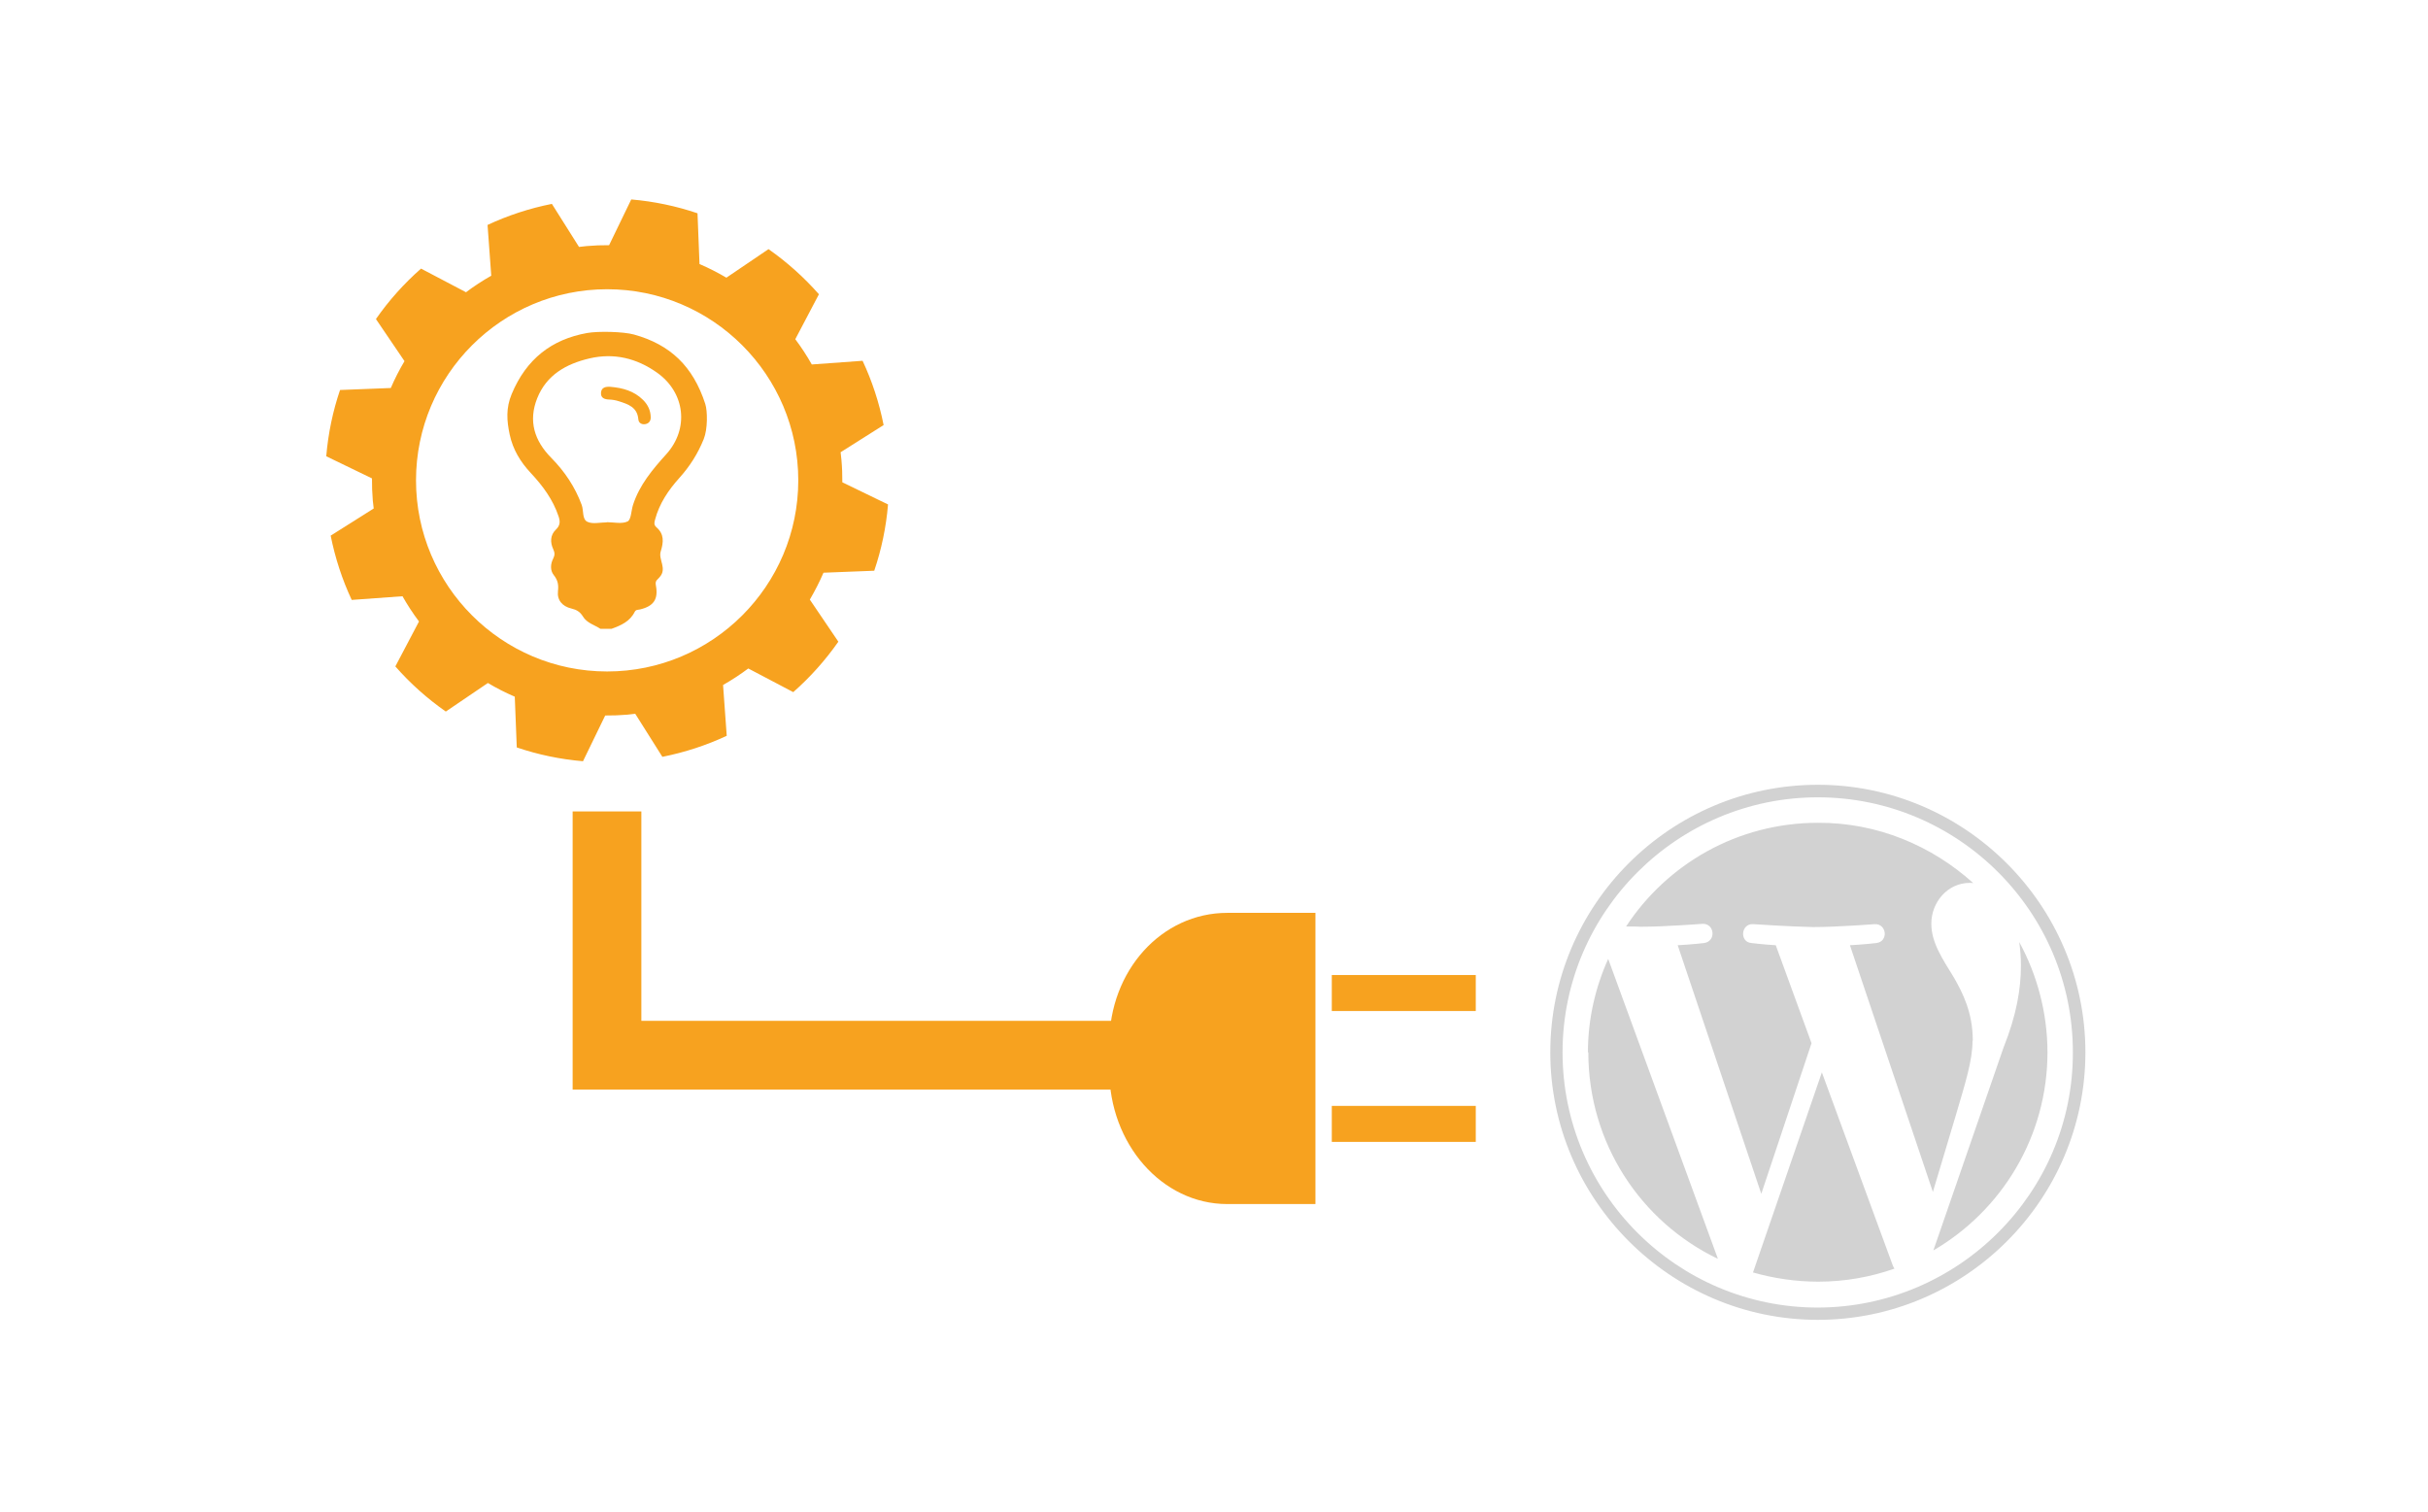 <?xml version="1.0" encoding="UTF-8"?> <!-- Generator: Adobe Illustrator 16.0.3, SVG Export Plug-In . SVG Version: 6.00 Build 0) --> <svg xmlns="http://www.w3.org/2000/svg" xmlns:xlink="http://www.w3.org/1999/xlink" x="0px" y="0px" width="742px" height="462px" viewBox="0 0 742 462" xml:space="preserve"> <g id="Bg"> </g> <g id="Object"> <g> <path fill-rule="evenodd" clip-rule="evenodd" fill="#F7A21F" d="M215.058,134.207c-1.838,4.541-4.27,8.328-7.445,11.864 c-3.339,3.719-6.116,7.804-7.421,12.73c-0.23,0.87-0.451,1.591,0.426,2.358c2.389,2.09,2.197,4.499,1.293,7.405 c-0.752,2.419,2.001,5.226-0.296,7.783c-0.213,0.237-0.407,0.501-0.649,0.704c-0.63,0.527-0.665,1.111-0.517,1.916 c0.764,4.177-0.673,6.283-4.841,7.297c-0.591,0.144-1.27-0.004-1.642,0.744c-1.465,2.943-4.22,4.156-7.099,5.184 c-1.123,0-2.244,0-3.366,0c-1.83-1.204-4.156-1.77-5.358-3.774c-0.84-1.401-1.928-2.058-3.504-2.429 c-2.853-0.672-4.437-2.611-4.122-5.34c0.223-1.928-0.049-3.329-1.288-4.888c-1.12-1.409-1.036-3.36-0.18-5.027 c0.522-1.018,0.525-1.802,0.03-2.861c-0.982-2.1-0.95-4.336,0.794-6c1.347-1.287,1.349-2.487,0.829-4.048 c-1.708-5.127-4.835-9.346-8.462-13.223c-3.183-3.4-5.516-7.224-6.485-11.816c-0.878-4.166-1.192-8.012,0.619-12.358 c4.463-10.708,12.241-16.731,23.077-18.656c3.364-0.597,11.074-0.425,14.294,0.472c11.052,3.072,18.026,9.645,21.779,21.184 C216.237,125.616,216.297,131.146,215.058,134.207z M185.432,159.653c0.001-0.02,0.001-0.038,0.002-0.056 c2.156,0,4.617,0.623,6.358-0.227c1.103-0.537,1.093-3.285,1.65-5.02c1.96-6.106,5.956-10.856,10.17-15.52 c7.034-7.785,5.786-18.809-2.787-24.912c-6.234-4.438-13.208-6.135-20.72-4.365c-7.05,1.658-13.083,5.015-15.934,12.168 c-2.775,6.966-0.852,12.991,4.279,18.193c4.096,4.152,7.281,8.889,9.315,14.398c0.649,1.758,0.092,4.391,1.746,5.17 C181.149,160.255,183.433,159.653,185.432,159.653z"></path> <path fill-rule="evenodd" clip-rule="evenodd" fill="#F7A21F" d="M186.533,118.223c3.736,0.318,7.236,1.256,9.994,4.015 c1.472,1.472,2.319,3.241,2.335,5.349c0.008,1.103-0.592,1.85-1.657,2.041c-1.102,0.197-2.035-0.373-2.122-1.444 c-0.307-3.764-3.165-4.663-6.021-5.571c-0.905-0.288-1.878-0.465-2.826-0.496c-1.457-0.048-2.688-0.439-2.57-2.096 C183.782,118.374,185.131,118.132,186.533,118.223z"></path> </g> <g> <path fill="#D2D2D2" d="M485.394,321.618c0,27.85,16.096,51.868,39.604,63.126l-33.532-91.672 c-3.89,8.617-6.195,18.328-6.195,28.546H485.394z M602.886,318.078c0-8.674-3.114-14.67-5.782-19.341 c-3.556-5.784-6.888-10.672-6.888-16.454c0-6.446,4.886-12.451,11.779-12.451c0.305,0,0.508,0,1.021,0.059 c-12.595-11.383-29.338-18.538-47.477-18.414c-24.507,0-46.064,12.572-58.604,31.685c1.646,0,3.317,0,4.596,0.083 c7.335,0,18.693-0.893,18.693-0.893c3.781-0.219,4.345,5.365,0.513,5.877c0,0-3.8,0.445-8.028,0.666l25.543,75.979l15.354-46.035 l-10.928-29.943c-3.777-0.221-7.356-0.666-7.356-0.666c-3.784-0.223-3.336-6.002,0.444-5.778c0,0,11.498,0.766,18.396,0.892 c7.335,0,18.698-0.892,18.698-0.892c3.778-0.22,4.342,5.366,0.509,5.778c0,0-3.804,0.445-8.027,0.666l25.348,75.4l6.999-23.376 c2.891-9.845,5.119-16.743,5.119-22.841H602.886z M556.766,327.752l-21.047,61.155c6.286,1.79,13.031,2.812,19.931,2.812 c8.17,0,16.003-1.41,23.292-3.979c-0.183-0.302-0.356-0.62-0.501-0.965L556.766,327.752z M617.085,287.893 c0.303,2.302,0.511,4.6,0.511,7.213c0,7.117-1.33,15.117-5.334,25.122l-21.426,61.944c20.854-12.158,34.878-34.75,34.878-60.633 c-0.036-12.184-3.229-23.682-8.599-33.57L617.085,287.893z M555.539,239.854c-45.087,0-81.767,36.682-81.767,81.766 c0,44.971,36.795,81.767,81.767,81.767c44.969,0,81.763-36.683,81.763-81.768C637.302,276.648,600.508,239.854,555.539,239.854z M555.539,399.637c-43.019,0-78.019-35-78.019-78.019c0-42.925,35.09-77.93,78.019-77.93c42.923,0,78.018,35.005,77.931,78.013 C633.554,364.547,598.462,399.551,555.539,399.637z"></path> </g> <path fill="#F7A21F" d="M267.17,174.432c2.198-6.467,3.629-13.258,4.215-20.254l-13.969-6.768c0.016-2.262-0.064-4.543-0.27-6.836 c-0.057-0.793-0.163-1.568-0.253-2.357l13.14-8.305c-1.366-6.896-3.538-13.484-6.427-19.645l-15.521,1.127 c-1.515-2.689-3.206-5.273-5.046-7.721l7.225-13.738c-4.564-5.189-9.747-9.82-15.409-13.791l-12.87,8.723 c-2.637-1.555-5.376-2.949-8.217-4.172l-0.609-15.508c-6.468-2.195-13.263-3.629-20.25-4.23l-6.769,13.982 c-2.262-0.021-4.531,0.066-6.834,0.264c-0.798,0.068-1.578,0.17-2.359,0.264l-8.292-13.154c-6.905,1.379-13.495,3.551-19.66,6.436 l1.13,15.52c-2.687,1.52-5.272,3.203-7.712,5.051l-13.749-7.229c-5.199,4.572-9.83,9.748-13.782,15.42l8.73,12.863 c-1.563,2.639-2.972,5.377-4.184,8.209l-15.515,0.609c-2.197,6.467-3.619,13.25-4.214,20.256l13.976,6.766 c-0.015,2.266,0.059,4.545,0.255,6.838c0.071,0.793,0.171,1.566,0.275,2.357l-13.154,8.297c1.384,6.898,3.546,13.488,6.434,19.648 L123,182.229c1.521,2.688,3.206,5.26,5.046,7.715l-7.227,13.734c4.563,5.207,9.756,9.834,15.418,13.795l12.862-8.727 c2.643,1.57,5.386,2.971,8.218,4.182l0.61,15.514c6.467,2.189,13.243,3.627,20.239,4.217l6.785-13.977 c2.254,0.014,4.54-0.063,6.836-0.26c0.787-0.063,1.568-0.172,2.341-0.271l8.298,13.166c6.916-1.383,13.497-3.547,19.665-6.432 l-1.121-15.525c2.675-1.527,5.252-3.209,7.711-5.049l13.741,7.227c5.189-4.572,9.818-9.746,13.781-15.416l-8.716-12.863 c1.548-2.643,2.946-5.385,4.176-8.221L267.17,174.432z M185.547,205.225c-32.216,0-58.414-26.205-58.414-58.414 c0-32.207,26.198-58.41,58.414-58.41c32.205,0,58.406,26.203,58.406,58.41C243.953,179.02,217.752,205.225,185.547,205.225z"></path> <g> <path fill="#F7A21F" d="M375.051,279C355.015,279,339,296.623,339,319.01v8.107C339,349.504,355.015,368,375.051,368H402v-89 H375.051z"></path> <g> <rect x="407" y="298" fill="#F7A21F" width="44" height="11"></rect> <rect x="407" y="338" fill="#F7A21F" width="44" height="11"></rect> </g> <polygon fill="#F7A21F" points="196,312 196,248 175,248 175,312 175,333 196,333 345,333 345,312 "></polygon> </g> </g> </svg> 